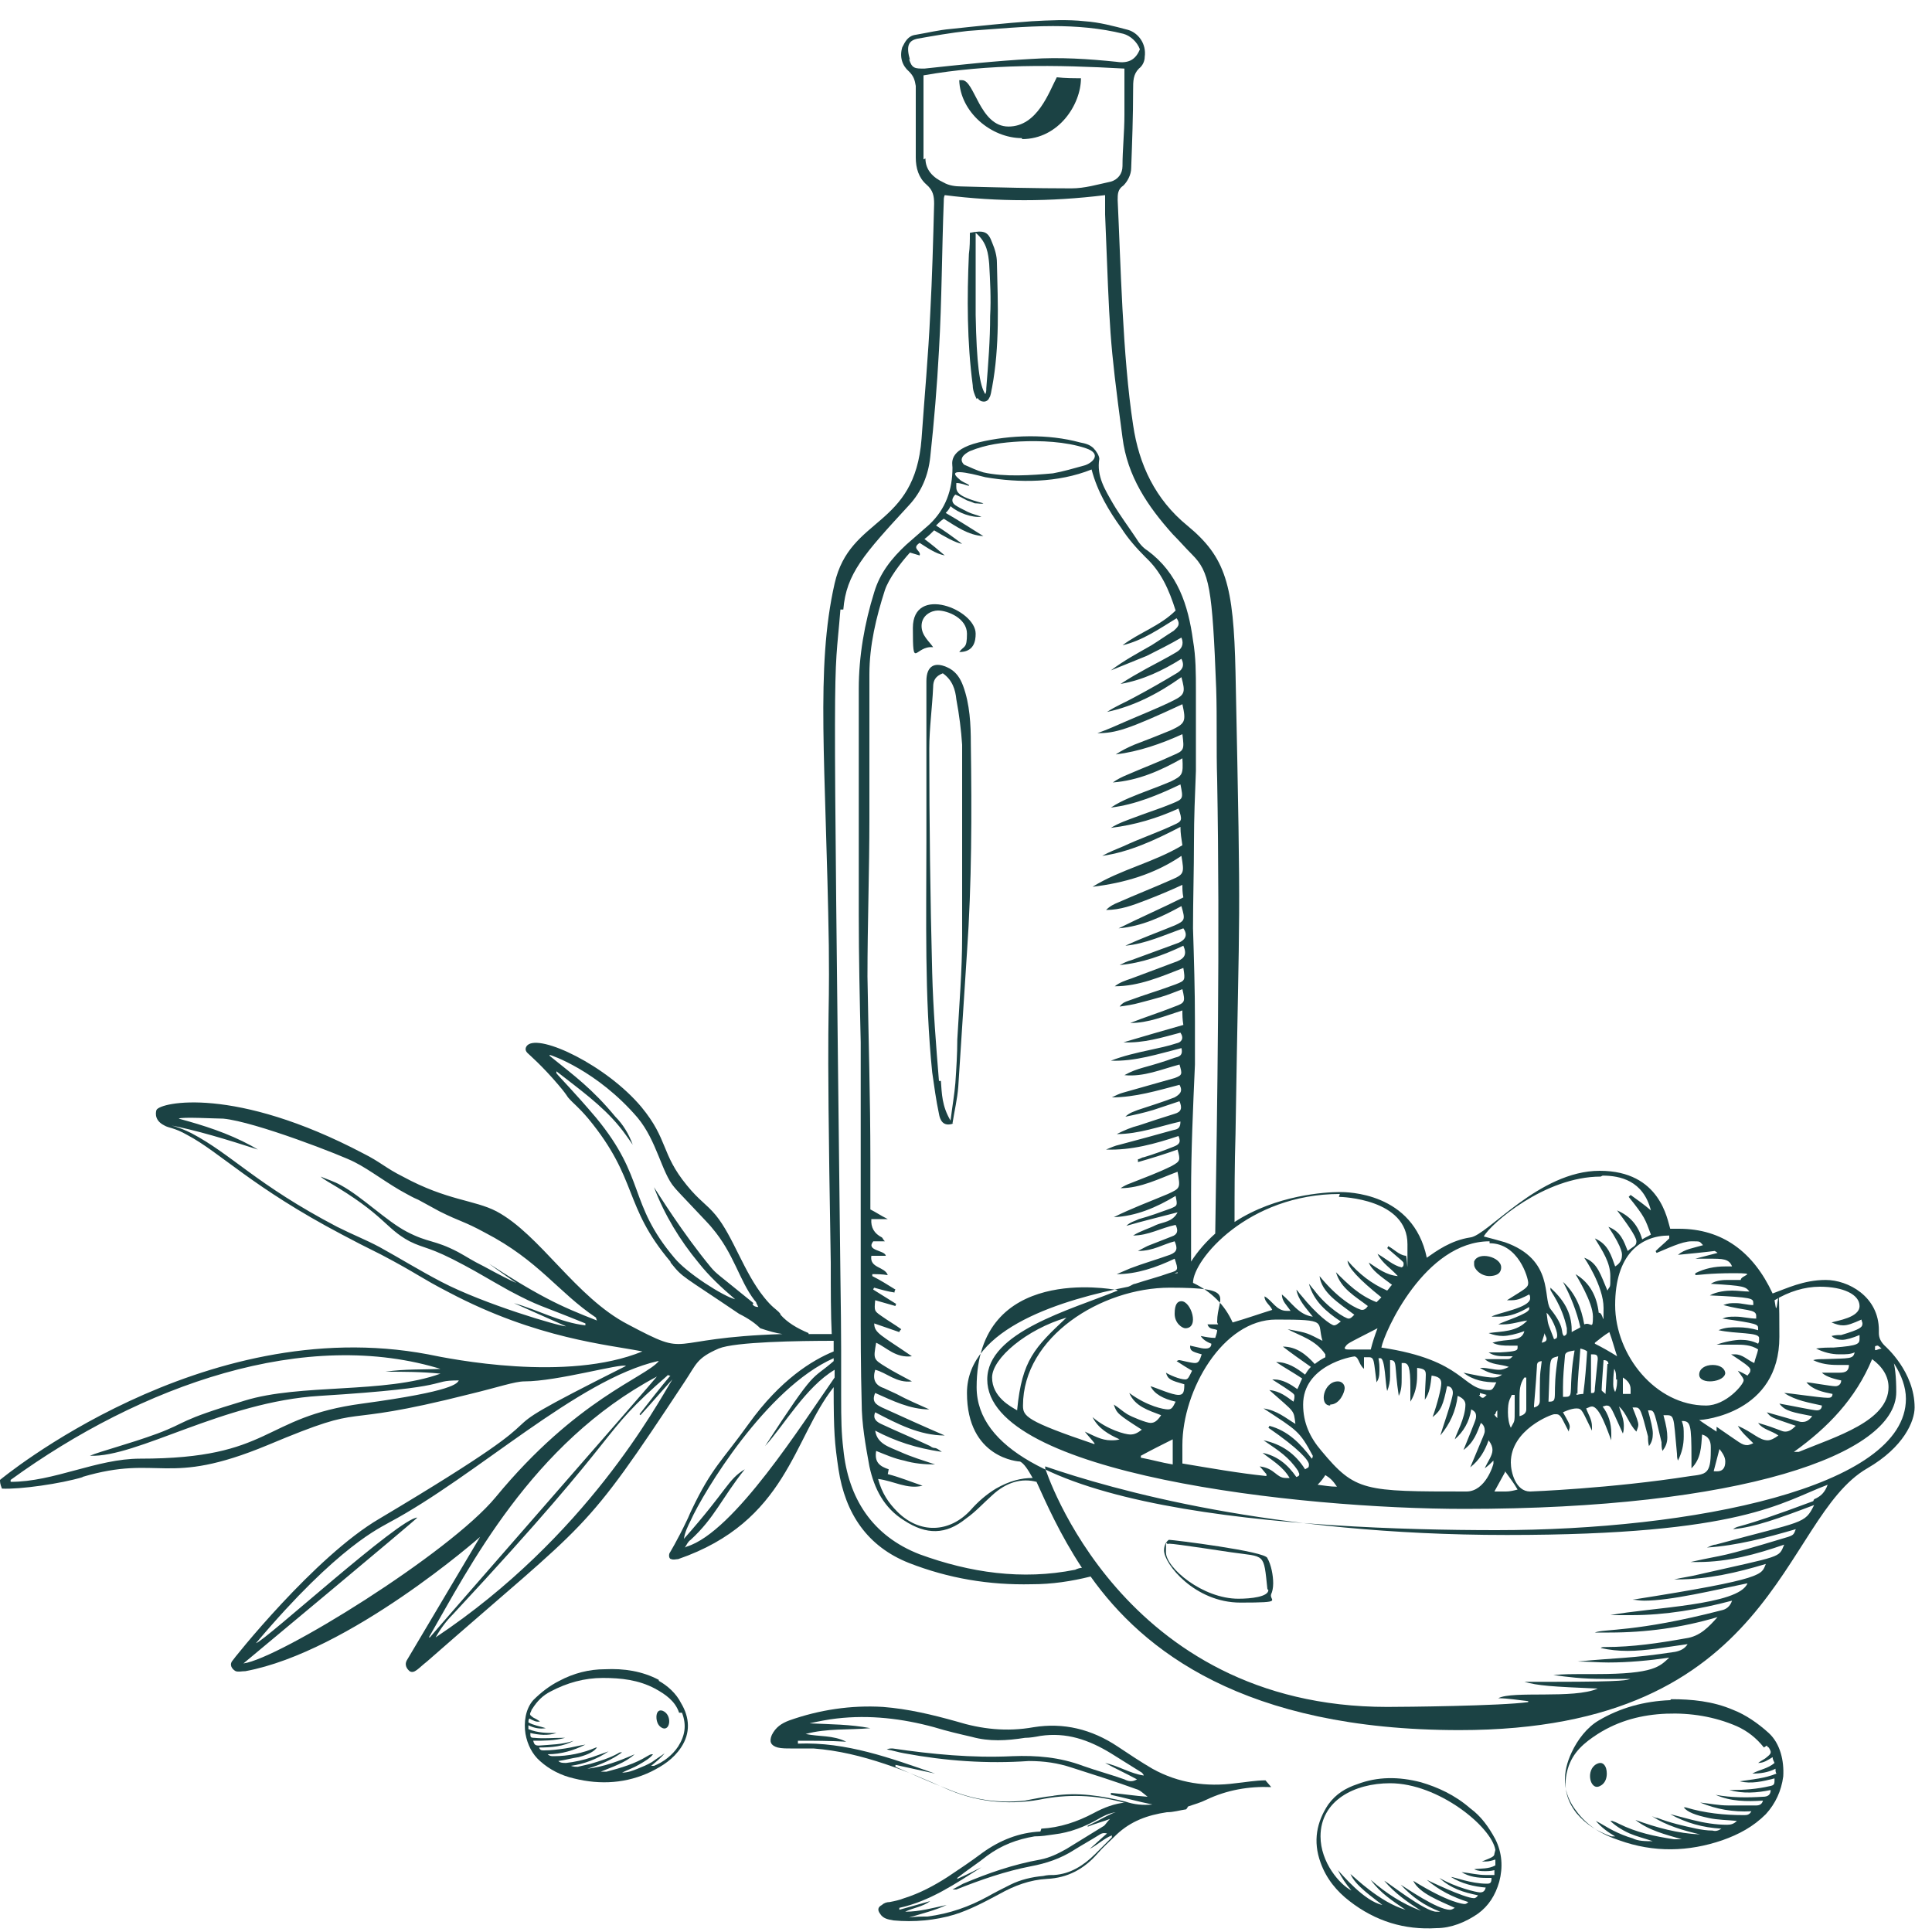 <?xml version="1.0" encoding="UTF-8"?> <svg xmlns="http://www.w3.org/2000/svg" width="100" height="100" viewBox="0 0 100 100" fill="none"><path d="M50.6 20.6C50.75 20.85 51.1 20.85 51.2 20.6C51.3 20.45 51.3 20.25 51.35 20.05C51.75 17.9 51.65 15.75 51.6 13.6C51.6 13.25 51.5 12.9 51.35 12.55C51.15 12 50.95 11.9 50.2 12.05C50.2 12.45 50.2 12.8 50.15 13.15C50.05 15.4 50.05 17.7 50.35 19.95C50.35 20.2 50.45 20.45 50.55 20.65L50.6 20.6ZM50.5 12.05C51.1 12.55 51.15 13.15 51.2 13.65C51.25 14.55 51.3 15.45 51.25 16.35C51.25 17.6 51.15 18.85 51.05 20.1C51.05 20.2 51.05 20.3 51 20.4C50.7 19.95 50.55 18.85 50.5 16.3C50.5 14.95 50.5 13.55 50.5 12.05Z" fill="#1B4244"></path><path d="M52.9 7.2C54.8 7.2 55.95 5.4 55.95 4.05C55.55 4.05 55.15 4.05 54.7 4C54.3 4.75 53.7 6.55 52.2 6.55C50.7 6.55 50.45 4.15 49.8 4.15C49.15 4.15 49.7 4.15 49.65 4.15C49.7 5.8 51.3 7.15 52.9 7.15V7.2Z" fill="#1B4244"></path><path d="M49.3 58.15C49.4 57.5 49.55 56.9 49.6 56.25C49.75 53.95 49.9 51.6 50.05 49.3C50.3 45.7 50.3 42.1 50.25 38.5C50.25 37.5 50.2 36.45 49.85 35.5C49.7 35.1 49.5 34.8 49.15 34.6C48.4 34.2 47.95 34.45 47.95 35.25C47.95 36.3 47.95 37.35 47.95 38.45C47.95 40.15 47.95 41.9 47.95 43.6C47.95 47.55 47.85 51.55 48.25 55.5C48.35 56.2 48.45 56.95 48.6 57.65C48.65 57.95 48.8 58.35 49.35 58.15H49.3ZM48.6 55.95C48.45 54.1 48.3 52.25 48.25 50.35C48.15 46.5 48.1 42.6 48.1 38.75C48.1 37.7 48.25 36.65 48.3 35.55C48.3 35.25 48.4 35 48.8 34.85C49.3 35.2 49.45 35.7 49.5 36.2C49.65 37 49.75 37.8 49.8 38.55C49.8 41.85 49.8 45.15 49.8 48.45C49.8 50.25 49.65 52 49.55 53.8C49.55 54.55 49.5 55.3 49.45 56.05C49.4 56.65 49.3 57.2 49.2 58C48.75 57.25 48.75 56.6 48.7 55.95H48.6Z" fill="#1B4244"></path><path d="M47.7 32.4C47.7 31.85 48.2 31.6 48.55 31.6C49.05 31.6 50.05 32 50.05 32.8C50.05 33.6 49.9 33.4 49.65 33.75C50.4 33.75 50.5 33.2 50.5 32.8C50.5 31.55 47.25 30.25 47.25 32.5C47.25 34.75 47.35 33.4 48.3 33.5C48.1 33.2 47.7 32.9 47.7 32.4Z" fill="#1B4244"></path><path d="M61.15 67.35C60.95 67.35 60.8 67.5 60.8 68C60.8 68.5 61.2 68.75 61.35 68.75C62.1 68.75 61.65 67.35 61.15 67.35Z" fill="#1B4244"></path><path d="M86.45 88C85.1 88.05 83.85 88.4 82.75 89.05C82.15 89.4 81.65 90.05 81.35 90.7C80.85 91.75 80.85 92.8 81.6 93.75C82.15 94.5 82.9 94.95 83.8 95.25C85.6 95.9 87.4 95.85 89.15 95.25C90 94.95 90.75 94.55 91.4 93.9C91.9 93.35 92.2 92.7 92.3 91.95C92.35 91.15 92.15 90.25 91.55 89.7C91 89.2 90.35 88.75 89.7 88.5C88.65 88.05 87.55 87.95 86.5 87.95L86.45 88ZM91.45 90.35C91.45 90.35 91.5 90.45 91.55 90.45C91.7 90.7 91.7 90.75 91.45 90.95C91.35 91.05 91.2 91.1 91 91.25C91.3 91.25 91.5 91.1 91.75 90.95C91.75 91.05 91.8 91.15 91.85 91.25C91.5 91.55 91.05 91.6 90.7 91.8C91.1 91.8 91.5 91.75 91.9 91.55C91.9 91.65 91.9 91.75 91.95 91.8C91.35 92.05 90.7 92.1 90.05 92.2C90.65 92.35 91.25 92.2 91.85 92.05C91.85 92.35 91.85 92.4 91.6 92.45C90.95 92.6 90.3 92.65 89.65 92.65C89.6 92.65 89.55 92.65 89.5 92.65C90.2 92.85 90.95 92.8 91.65 92.65C91.65 92.9 91.5 93 91.25 93C90.45 93.05 89.6 93.05 88.8 92.9C89.6 93.25 90.4 93.25 91.25 93.2C91.2 93.4 91.05 93.45 90.9 93.45C90.4 93.45 89.95 93.45 89.45 93.45C88.95 93.45 88.5 93.35 88 93.3C88.85 93.65 89.7 93.8 90.65 93.75C90.55 93.95 90.4 93.95 90.25 93.95C89.25 93.95 88.25 93.85 87.25 93.55C87.25 93.55 87.2 93.55 87.15 93.55C87.35 93.8 87.75 93.95 88.45 94.1C88.9 94.2 89.4 94.2 89.9 94.25C89.75 94.4 89.6 94.45 89.4 94.45C88.8 94.45 88.2 94.35 87.6 94.2C87.2 94.1 86.85 94 86.45 93.9C87.25 94.35 88.15 94.6 89.1 94.65C88.95 94.75 88.8 94.8 88.65 94.75C88.35 94.75 88.05 94.7 87.8 94.65C87.1 94.5 86.45 94.35 85.8 94.1C85.7 94.1 85.6 94.05 85.5 94C86.25 94.5 87.15 94.75 88 94.95C86.85 94.9 85.75 94.6 84.65 94.2C85.35 94.75 86.2 94.95 87.05 95.2C86.9 95.2 86.8 95.2 86.65 95.2C85.65 95.05 84.7 94.85 83.8 94.4C83.7 94.35 83.6 94.3 83.45 94.25C83.45 94.25 83.4 94.25 83.35 94.25C83.55 94.45 83.9 94.7 84.35 94.9C84.7 95.05 85.1 95.15 85.55 95.3C85.15 95.3 84.8 95.3 84.5 95.15C84.15 95.05 83.8 94.9 83.5 94.75C83.2 94.6 82.9 94.4 82.6 94.25C82.9 94.6 83.25 94.85 83.6 95.05C83.55 95.05 83.5 95.05 83.4 95.05C82.7 94.8 82.1 94.45 81.6 93.85C81.05 93.15 80.9 92.4 81.15 91.55C81.4 90.7 82 90.2 82.7 89.75C83.8 89.05 85 88.75 86.25 88.7C87.5 88.65 88.75 88.85 89.9 89.35C90.45 89.6 90.9 89.95 91.3 90.45L91.45 90.35Z" fill="#1B4244"></path><path d="M82.65 91.3C82.05 91.6 82.3 92.7 82.8 92.45C83.25 92.25 83.2 91.65 83.1 91.45C83 91.25 82.85 91.2 82.65 91.3Z" fill="#1B4244"></path><path d="M73.55 92.25C72.4 91.95 71.3 91.95 70.25 92.35C69.65 92.55 69.15 92.85 68.75 93.4C68.15 94.3 67.95 95.3 68.35 96.4C68.65 97.25 69.2 97.9 69.85 98.4C71.2 99.45 72.7 99.9 74.35 99.8C75.1 99.8 75.85 99.5 76.5 99.05C77.05 98.65 77.4 98.1 77.6 97.4C77.8 96.65 77.75 95.9 77.4 95.2C77.05 94.55 76.65 94 76.1 93.6C75.3 92.9 74.4 92.5 73.55 92.25ZM77.35 95.95C77.35 96.1 77.2 96.15 76.7 96.35C76.75 96.35 76.85 96.35 76.9 96.35C77.1 96.35 77.2 96.3 77.4 96.25C77.4 96.35 77.4 96.45 77.4 96.55C77.05 96.75 76.65 96.7 76.3 96.75C76.5 96.85 76.7 96.85 76.85 96.85C77 96.85 77.15 96.85 77.35 96.8C77.35 96.9 77.35 97 77.35 97.05C77.2 97.05 77.05 97.05 76.9 97.05C76.5 97.05 76.1 96.95 75.65 96.9C76.05 97.15 76.5 97.2 76.95 97.2C77.4 97.2 77.1 97.2 77.2 97.2C77.2 97.45 77.15 97.5 76.95 97.5C76.15 97.5 75.25 97.15 75.1 97.15C75.65 97.5 76.3 97.65 76.9 97.7C76.85 97.9 76.75 97.95 76.6 97.95C76.45 97.95 75.35 97.7 74.5 97.2C75.1 97.75 75.75 97.95 76.5 98.1C76.45 98.2 76.35 98.25 76.3 98.25C75.8 98.25 73.85 97.3 73.85 97.3C74.5 97.85 75.2 98.2 76 98.45C75.9 98.55 75.85 98.55 75.8 98.55C75.75 98.55 75 98.5 73.15 97.35C73.45 98 74.55 98.4 75.3 98.75C75.2 98.8 75.15 98.85 75.05 98.85C74.4 98.85 72.75 97.7 72.5 97.55C73.1 98.2 73.75 98.65 74.55 98.95C74.5 98.95 74.4 98.95 74.35 98.95C73.75 98.95 71.8 97.4 71.65 97.35C72.2 98 72.85 98.45 73.55 98.9C72.6 98.55 71.75 98 70.95 97.3C71.45 98 72.1 98.4 72.75 98.85C71.4 98.45 70.1 97.15 69.9 97C70.15 97.6 71.05 98.2 71.55 98.6C70.6 98.4 69.45 97 69.25 96.8C69.45 97.2 69.65 97.5 69.95 97.85C69.35 97.55 68.35 96.4 68.35 95.05C68.35 93.2 70.1 92.3 71.95 92.3C74.45 92.3 77.2 94.55 77.4 95.75L77.35 95.95Z" fill="#1B4244"></path><path d="M53.85 94.8C52.75 94.85 51.75 95.25 50.85 95.9C50.25 96.35 49.65 96.75 49.05 97.15C48.35 97.6 47.6 98 46.8 98.25C46.55 98.35 46.3 98.4 46.05 98.45C45.9 98.45 45.75 98.5 45.65 98.6C45.45 98.7 45.4 98.85 45.55 99.05C45.7 99.3 45.95 99.35 46.25 99.4C47.3 99.5 48.4 99.4 49.4 99.1C50.2 98.85 50.95 98.45 51.7 98.05C52.5 97.6 53.3 97.3 54.2 97.25C55.25 97.2 56.1 96.75 56.8 95.95C57.1 95.6 57.45 95.3 57.8 94.95C58.55 94.25 59.4 93.95 60.4 93.8C60.75 93.8 61.05 93.7 61.4 93.65L61.5 93.5C61.8 93.4 62.15 93.3 62.45 93.15C63.5 92.65 64.65 92.45 65.8 92.5L65.5 92.15C65 92.15 64.45 92.25 63.95 92.3C62.45 92.5 61 92.3 59.65 91.55C59.05 91.2 58.45 90.8 57.85 90.4C56.5 89.5 55.05 89.15 53.5 89.4C52.1 89.65 50.8 89.5 49.5 89.1C48.25 88.75 47 88.45 45.7 88.35C44.05 88.25 42.4 88.5 40.85 89.05C40.45 89.2 40.15 89.4 39.95 89.8C39.8 90.15 39.9 90.35 40.25 90.45C40.45 90.5 40.7 90.5 40.9 90.5C41.3 90.5 41.7 90.5 42.1 90.5C43.4 90.6 44.6 90.9 45.8 91.3C46.85 91.65 47.9 92.1 48.9 92.55C50.45 93.25 52.1 93.45 53.8 93.15C55.25 92.85 56.7 92.9 58.15 93.3C58.15 93.3 58.2 93.3 58.25 93.3C57.7 93.35 57.15 93.55 56.6 93.85C55.75 94.3 54.85 94.6 53.9 94.65L53.85 94.8ZM54.55 92.95C54.05 93 53.55 93.1 53.05 93.2C51.65 93.35 50.35 93.15 49.05 92.6C48.15 92.25 47.25 91.85 46.35 91.45C46.35 91.45 46.35 91.4 46.35 91.35C47.05 91.5 47.7 91.65 48.4 91.8C46.1 91 43.8 90.15 41.3 90.25C41.3 90.2 41.3 90.15 41.3 90.1C42.1 90.1 42.95 90.1 43.8 90.15C43.1 89.8 42.4 89.9 41.7 89.75C42.8 89.45 43.95 89.55 45.05 89.45C44 89.25 43 89.25 41.9 89.2C42.35 89.1 42.85 89 43.3 88.95C45 88.75 46.7 88.95 48.35 89.4C49 89.6 49.65 89.75 50.3 89.9C51.2 90.15 52.1 90.1 53.05 89.95C53.3 89.95 53.6 89.9 53.85 89.85C55.2 89.65 56.35 90.05 57.5 90.75C58.05 91.1 58.55 91.4 59.1 91.75C59.1 91.75 59.2 91.85 59.2 91.9C58.5 91.8 57.9 91.4 57.2 91.25C57.75 91.55 58.3 91.8 58.85 92.1C58.6 92.25 58.4 92.2 58.2 92.1C57.5 91.85 56.75 91.65 56.05 91.4C54.85 90.95 53.65 90.85 52.4 90.9C50.3 91 48.25 90.8 46.2 90.5C46.1 90.5 46 90.5 45.9 90.55C46.2 90.6 46.5 90.7 46.8 90.75C48.95 91.15 51.1 91.3 53.25 91.15C54.05 91.15 54.75 91.25 55.5 91.5C56.6 91.85 57.7 92.2 58.8 92.6C59 92.65 59.15 92.8 59.4 93C58.7 92.95 58.1 92.85 57.5 92.8V92.9C58.2 93.05 58.9 93.25 59.65 93.4C59.15 93.45 58.7 93.4 58.25 93.25C57 92.95 55.8 92.75 54.5 92.95H54.55ZM57.6 93.85C57.15 94.05 56.75 94.3 56.3 94.5C56.3 94.5 56.3 94.5 56.3 94.55C56.65 94.4 57.05 94.3 57.45 94.15C57.3 94.3 57.25 94.4 57.15 94.5C56.5 94.9 55.85 95.3 55.2 95.7C54.75 95.95 54.35 96.15 53.85 96.25C52.45 96.5 51.15 96.95 49.85 97.5C49.65 97.6 49.5 97.7 49.3 97.8C49.4 97.8 49.45 97.8 49.5 97.8C50.75 97.3 52.05 96.85 53.35 96.6C54.15 96.45 54.9 96.2 55.6 95.75C56 95.5 56.45 95.25 56.85 95C57 94.9 57.1 94.85 57.3 94.9C57 95.15 56.7 95.45 56.4 95.7C56.8 95.5 57.15 95.15 57.55 95C57.55 95.05 57.55 95.1 57.55 95.1C57.25 95.4 56.95 95.7 56.7 95.95C56.1 96.55 55.4 97 54.55 97.05C54.35 97.05 54.2 97.05 54 97.1C53.4 97.15 52.8 97.3 52.3 97.55C51.9 97.75 51.5 97.95 51.15 98.15C50.15 98.7 49.15 99.05 48 99.2C47.7 99.2 47.4 99.2 47.05 99.25C47.7 99.05 48.35 98.9 49 98.6C48.3 98.75 47.6 98.95 46.85 98.95C47.25 98.75 47.75 98.7 48.15 98.4C47.6 98.55 47.1 98.7 46.55 98.85C46.55 98.85 46.55 98.8 46.55 98.75C48.15 98.4 49.45 97.5 50.8 96.65C50.4 96.85 50 97.05 49.55 97.25C49.55 97.25 49.55 97.25 49.55 97.2C50.05 96.8 50.6 96.45 51.1 96.05C51.85 95.5 52.65 95.2 53.55 95.05C53.9 95.05 54.2 95 54.55 94.95C55.4 94.85 56.15 94.55 56.85 94.15C57.1 94 57.4 93.85 57.75 93.8L57.6 93.85Z" fill="#1B4244"></path><path d="M34.1 86.95C33.25 86.5 32.3 86.35 31.3 86.4C30.5 86.4 29.7 86.6 28.95 87C28.45 87.25 28 87.6 27.6 88C27.2 88.45 27.1 89.15 27.2 89.75C27.3 90.3 27.55 90.8 27.95 91.15C28.45 91.6 29.05 91.9 29.7 92.05C31.1 92.4 32.45 92.3 33.7 91.7C34.3 91.4 34.85 91.05 35.25 90.45C35.75 89.7 35.7 88.9 35.25 88.15C35 87.65 34.55 87.25 34.1 87V86.95ZM35.3 88.65C35.55 89.3 35.45 89.85 35.1 90.4C34.8 90.85 34.35 91.2 33.85 91.4C33.85 91.4 33.75 91.4 33.7 91.4C33.95 91.2 34.2 91 34.4 90.75C34.2 90.9 33.95 91.05 33.75 91.2C33.5 91.35 33.25 91.45 33 91.55C32.75 91.65 32.5 91.75 32.2 91.75C32.5 91.6 32.8 91.5 33.05 91.35C33.4 91.15 33.65 91 33.8 90.8C33.8 90.8 33.8 90.8 33.75 90.8C33.65 90.8 33.6 90.85 33.5 90.9C32.85 91.3 32.15 91.5 31.4 91.7C31.3 91.7 31.2 91.7 31.1 91.7C31.7 91.45 32.35 91.25 32.85 90.8C32.05 91.15 31.25 91.45 30.4 91.55C31.05 91.35 31.65 91.1 32.2 90.7C32.1 90.7 32.05 90.7 32 90.75C31.55 91 31.05 91.15 30.55 91.3C30.35 91.35 30.1 91.4 29.9 91.45C29.8 91.45 29.7 91.45 29.55 91.4C30.25 91.3 30.9 91.05 31.5 90.65C31.2 90.75 30.95 90.85 30.65 90.95C30.2 91.1 29.75 91.2 29.3 91.25C29.15 91.25 29 91.25 28.9 91.15C29.25 91.1 29.6 91 29.95 90.95C30.5 90.8 30.75 90.65 30.9 90.45C30.9 90.45 30.9 90.45 30.85 90.45C30.15 90.75 29.4 90.9 28.65 90.9C28.55 90.9 28.45 90.9 28.35 90.8C29.05 90.8 29.7 90.6 30.3 90.3C29.95 90.35 29.6 90.45 29.25 90.5C28.9 90.55 28.55 90.6 28.15 90.6C28.05 90.6 27.95 90.6 27.9 90.45C28.55 90.45 29.15 90.4 29.7 90.1C29.1 90.3 28.5 90.3 27.9 90.35C27.7 90.35 27.65 90.3 27.6 90.1C28.15 90.1 28.7 90.1 29.25 89.95C29.25 89.95 29.15 89.95 29.1 89.95C28.6 89.95 28.15 90 27.65 89.95C27.45 89.95 27.45 89.9 27.45 89.7C27.9 89.8 28.35 89.85 28.8 89.7C28.3 89.7 27.85 89.7 27.35 89.5C27.35 89.45 27.35 89.35 27.35 89.3C27.65 89.45 27.95 89.5 28.25 89.45C27.95 89.35 27.6 89.3 27.35 89.15C27.35 89.1 27.35 89 27.4 88.95C27.6 89.05 27.75 89.15 27.95 89.1C27.8 89 27.7 88.95 27.6 88.9C27.4 88.75 27.4 88.75 27.5 88.55C27.5 88.55 27.5 88.5 27.55 88.45C27.8 88.05 28.1 87.75 28.5 87.55C29.35 87.1 30.25 86.85 31.2 86.85C32.15 86.85 33.05 86.95 33.9 87.4C34.45 87.7 34.95 88.05 35.15 88.65H35.3Z" fill="#1B4244"></path><path d="M34.3 89.45C34.7 89.6 34.8 88.75 34.3 88.55C34.15 88.5 34.05 88.55 34 88.7C33.95 88.85 33.95 89.3 34.3 89.45Z" fill="#1B4244"></path><path d="M68.85 72.7C69.35 72.7 69.6 72.05 69.6 71.85C69.6 71.65 69.45 71.5 69.25 71.5C68.5 71.5 68.25 72.75 68.85 72.75V72.7Z" fill="#1B4244"></path><path d="M89.3 71.1C89.3 70.85 89.05 70.65 88.65 70.65C88.25 70.65 87.95 70.85 87.95 71.15C87.95 71.7 89.3 71.55 89.3 71.05V71.1Z" fill="#1B4244"></path><path d="M77.05 66.05C77.6 66.05 77.7 65.8 77.7 65.6C77.7 65.05 76.5 64.75 76.3 65.3C76.3 65.35 76.3 65.4 76.3 65.45C76.3 65.7 76.65 66.05 77.1 66.05H77.05Z" fill="#1B4244"></path><path d="M60.5 79.7C60.35 79.8 60.25 80 60.25 80.25C60.25 80.95 61.85 82.95 64.2 82.95C66.55 82.95 65.65 82.85 65.8 82.5C65.85 82.4 65.9 82.2 65.9 81.95C65.9 81.55 65.8 81 65.6 80.65C65.55 80.3 60.7 79.7 60.5 79.7ZM65.65 82.3C65.65 82.65 64.75 82.75 64.1 82.75C62.25 82.75 60.35 81.15 60.35 80.35C60.35 79.55 60.35 80 60.5 79.9C60.85 79.9 63.7 80.35 63.75 80.35C65.5 80.6 65.4 80.35 65.6 82.25L65.65 82.3Z" fill="#1B4244"></path><path d="M4.25 76.45C8.3 75.25 8.55 77 13.85 74.8C19.45 72.45 16.85 74.05 24.35 72.15C25.8 71.8 26.65 71.5 27.15 71.5C28.85 71.5 32.15 70.55 32.4 70.7C23.05 75.4 31.4 71.6 19.65 78.6C16.3 80.55 12.05 85.9 12 86C11.85 86.25 12.1 86.45 12.2 86.5C12.35 86.55 12.5 86.5 12.7 86.5C18.1 85.5 24.85 79.55 24.85 79.55L21.05 85.95C20.9 86.25 21.15 86.45 21.2 86.5C21.45 86.65 21.65 86.35 22.1 86C30.65 78.5 30.1 79.6 35.45 71.5C36.05 70.6 36.05 70.3 37.2 69.8C38.05 69.45 41.35 69.4 43.15 69.4C43.15 69.6 43.15 69.75 43.15 69.95C42.05 70.4 40.4 71.4 38.75 73.7C37.35 75.65 36.85 75.95 35.8 78.15C35.7 78.35 35.65 78.5 35.55 78.7C35.05 79.75 34.65 80.4 34.65 80.4C34.6 80.55 34.65 80.7 34.75 80.7C34.85 80.75 35 80.7 35.1 80.7C40.75 78.75 41.05 74.45 43.15 71.8C43.15 74.15 43.2 74.7 43.4 76.05C43.75 78.35 44.9 80.05 47.05 80.9C49.1 81.7 51.2 82.05 53.4 82C54.45 82 55.45 81.85 56.45 81.6C59.15 85.4 64.35 89.55 75.55 89.55C92 89.55 92.15 78.6 96.65 76C98.55 74.9 99.1 73.55 99.1 72.85C99.1 71 97.6 69.7 97.55 69.65C97.35 69.45 97.25 69.25 97.25 69C97.25 68.75 97.25 68.9 97.25 68.85C97.25 67.1 95.65 66.25 94.5 66.25C93.35 66.25 92.45 66.7 91.75 66.95C90.75 64.8 89.15 63.6 86.9 63.6C84.65 63.6 86.6 63.6 86.45 63.6C86.3 63.15 85.95 60.6 82.8 60.6C79.65 60.6 77 63.95 76.1 64.05C75.1 64.2 74.35 64.75 73.85 65.1C73.15 61.7 69.7 61.7 69.35 61.7C68.6 61.7 66.05 61.85 63.9 63.25C63.9 61.75 63.9 60.3 63.95 58.7C64.15 45.7 64.25 49.25 63.95 34.8C63.85 30.25 63.45 28.85 61.45 27.2C59.8 25.85 58.95 24.05 58.65 22C58.1 18.45 58 13.45 57.85 10.35C57.85 10.05 57.85 9.8 58.15 9.6C58.35 9.4 58.55 9.05 58.55 8.7C58.6 7.35 58.65 6 58.65 4.65C58.65 4.2 58.65 3.85 58.95 3.55C59.15 3.4 59.25 3.15 59.25 2.95C59.35 2.25 58.9 1.7 58.4 1.55C57.65 1.35 56.9 1.15 56.15 1.1C55.25 1 54.3 1.05 53.4 1.1C52 1.2 50.6 1.35 49.2 1.5C48.6 1.55 48 1.7 47.4 1.8C47 1.85 46.85 2.15 46.7 2.45C46.55 2.95 46.7 3.4 47.05 3.7C47.3 3.95 47.35 4.15 47.4 4.45C47.4 4.8 47.4 5.15 47.4 5.45C47.4 6.35 47.4 7.25 47.4 8.15C47.4 8.7 47.55 9.2 47.95 9.55C48.3 9.85 48.35 10.15 48.35 10.55C48.3 12.45 48.25 14.35 48.15 16.2C48.05 18.4 47.85 20.55 47.7 22.7C47.35 27.35 44 26.7 43.2 30.2C42.2 34.6 42.75 39.5 42.9 48.95C42.95 53.75 42.75 50.9 43 65.35C43 66.8 43 68.05 43.05 69.05C42.6 69.05 42.2 69.05 41.85 69.05C41.85 69.05 41.85 69.05 41.85 69C41.25 68.75 40.75 68.45 40.4 68.05C40.4 68 40.35 67.95 40.3 67.9C40.15 67.75 39.95 67.65 39.55 67.15C38.5 65.85 37.95 64 37.05 62.9C36.55 62.3 36.2 62.15 35.55 61.35C34.2 59.7 34.6 59 33.2 57.3C31.4 55.15 27.95 53.5 27.3 54.1C27.2 54.2 27.15 54.35 27.3 54.5C27.4 54.6 28.05 55.15 28.9 56.15C29.2 56.5 29.3 56.65 29.4 56.8C29.7 57.15 29.9 57.25 30.45 57.9C33.05 61.05 32.25 62.4 34.7 65.3C34.7 65.3 34.7 65.35 34.75 65.4C35.35 66.15 35.3 66 38.25 68C38.75 68.25 39.1 68.5 39.35 68.75C39.8 68.9 40.15 69 40.5 69.05C34.2 69.25 35.9 70.35 32.5 68.55C29.8 67.15 27.95 63.9 25.7 62.7C24.55 62.1 23.15 62.15 20.85 60.9C19.95 60.45 19.7 60.15 18.8 59.7C12.15 56.2 8.3 57.05 8.1 57.45C8.1 57.45 7.9 57.95 8.5 58.25C8.75 58.4 9 58.35 9.7 58.75C11.4 59.65 13.05 61.45 17.7 63.9C18.45 64.3 18.75 64.45 19.75 64.95C21.65 65.95 21.7 66.1 23.25 66.9C27.8 69.3 31.5 69.6 33.25 69.95C29.35 71.55 23.35 70.35 22.15 70.1C10.45 67.9 0 76.6 0 76.6C0 76.7 0 76.8 0.1 77.05C1 77.1 3.15 76.8 4.3 76.45H4.25ZM35.45 80.1C35.55 79.95 35.6 79.8 35.75 79.7C37 78.55 37.35 77.55 38.55 76.05C37.65 76.6 37.7 77.05 35.4 79.65C35.45 79.3 35.6 79 35.75 78.7C36.4 77.25 39.65 71.85 43.15 70.3C43.15 70.3 43.15 70.4 43.15 70.45C41.95 71.5 42.3 70.7 39.6 74.85C40.6 73.75 41.7 71.8 43.2 70.9C43.2 71.05 43.2 71.2 43.2 71.3C41.55 73.65 38 79.3 35.55 80.05L35.45 80.1ZM93.85 77.7C89.7 79.25 90.05 78.9 89.7 79.15C90.8 79.05 92.05 78.6 93.9 77.9C93.4 78.9 93.4 78.7 88.8 79.95C88.65 79.95 88.5 80.05 88.35 80.1C89.9 80 91.4 79.6 92.95 79.15C92.85 79.4 92.85 79.45 92.55 79.55C88.75 80.7 89.5 80.4 87.5 80.85C87.65 80.85 87.75 80.85 87.9 80.85C89.45 80.85 90.9 80.45 92.35 79.95C92.05 80.65 92.3 80.5 87.9 81.5C87.5 81.6 87.1 81.65 86.65 81.75C86.65 81.75 86.75 81.75 86.8 81.75C88.4 81.75 89.9 81.4 91.4 80.95C91.15 81.5 91.5 81.7 84.5 82.8C84.65 82.8 84.85 82.85 85.1 82.85C86.5 82.85 88.75 82.3 90.45 81.95C90 83.1 85.4 83.2 83.35 83.6C83.7 83.6 84.05 83.6 84.45 83.6C86.2 83.6 87.95 83.3 89.65 82.85C89.55 83.15 89.35 83.3 89.1 83.35C84.65 84.5 83 84.3 82.55 84.5C82.8 84.5 83.05 84.5 83.3 84.5C85.2 84.5 87.05 84.25 88.9 83.7C88.45 84.2 88 84.7 87.25 84.8C85.85 85.05 84.5 85.25 83.1 85.25C83 85.25 82.9 85.25 82.85 85.3C83.3 85.4 83.75 85.45 84.25 85.45C85.2 85.45 86.25 85.25 87.35 85.1C87.2 85.35 86.95 85.45 86.7 85.5C84.4 85.85 83.7 85.8 81.65 86C82.2 86 82.7 86.05 83.25 86.05C84.3 86.05 85.35 85.95 86.4 85.8C85.9 86.25 85.65 86.65 82.6 86.65C79.55 86.65 82.1 86.65 81.8 86.65C81.5 86.65 80.9 86.65 80.4 86.7C81.15 86.8 81.85 86.9 83.05 86.9H83.2C83.7 86.9 84.05 86.9 84.4 86.9C84.15 86.95 84.35 87.05 80.4 87.05C76.45 87.05 79.45 87.05 78.9 87.05C79.6 87.25 80.3 87.3 82.7 87.4C81.45 87.95 78.3 87.5 77.55 87.9C78.05 87.9 78.6 88 79.1 88.05C79.1 88.05 79.1 88.05 79.1 88.1C77.7 88.3 72.65 88.35 71.8 88.35C58 88.35 54.1 76 54.1 76C54.1 76 54.1 76 54.1 75.9C57.6 77.1 65.8 79.45 78 79.45C90.2 79.45 92.2 77.75 94.6 76.85C94.45 77.25 94.25 77.45 93.9 77.6L93.85 77.7ZM46 76.05C45.55 75.9 45.25 75.7 45.35 75.1C45.85 75.3 46.3 75.5 46.8 75.6C47.3 75.75 47.85 75.8 48.4 75.8C47.8 75.6 47.15 75.4 46.6 75.15C46.05 74.9 45.4 74.75 45.3 74.05C46.35 74.6 47.4 74.95 48.75 75.15C48.55 75 48.45 74.95 48.4 74.95C48.3 74.95 48.2 74.9 48.15 74.85C47.3 74.45 46.45 74.1 45.6 73.7C45.4 73.6 45.15 73.45 45.3 73.1C46.45 73.7 47.6 74.3 48.9 74.3C47.85 73.85 46.75 73.35 45.65 72.85C45.35 72.7 45.1 72.55 45.3 72.1C46.2 72.5 47.1 72.95 48.1 72.95C47.55 72.7 46.95 72.45 46.4 72.15C46.2 72.05 45.95 71.95 45.75 71.85C45.3 71.7 45.15 71.4 45.3 70.9C45.9 71.05 46.4 71.6 47.2 71.5C46.65 71.2 46.25 71 45.85 70.75C45.2 70.35 45.2 70.35 45.35 69.5C45.9 69.75 46.35 70.3 47.2 70.2C45.6 69.1 45.25 69 45.25 68.5C45.7 68.65 46.1 68.8 46.55 68.95C46.55 68.9 46.6 68.85 46.65 68.8C46.3 68.55 45.95 68.35 45.6 68.1C45.25 67.85 45.25 67.85 45.3 67.3C45.65 67.4 46 67.5 46.35 67.6C46.35 67.6 46.35 67.5 46.4 67.5C46 67.25 45.6 67 45.2 66.75C45.2 66.75 45.2 66.7 45.25 66.65C45.6 66.75 45.95 66.85 46.3 66.9C46.3 66.85 46.3 66.8 46.35 66.75C45.95 66.5 45.55 66.25 45.15 66.05C45.15 66.05 45.15 66 45.15 65.95C45.4 65.95 45.65 65.95 45.95 66C45.8 65.55 45 65.65 45.1 65C45.25 65 45.7 65 45.85 65C45.8 64.7 44.8 64.75 45.2 64.25H45.8C45.7 64.15 45.7 64.1 45.65 64.05C45.25 63.85 45.067 63.533 45.1 63.1H45.95C45.55 62.9 45.35 62.75 45.05 62.6C45.05 61.75 45.05 60.9 45.05 60C45.05 56.85 44.95 53.7 44.9 50.55C44.9 47.8 45 45.1 45 42.35C45 39.85 45 37.35 45 34.9C45 33.4 45.35 31.95 45.8 30.55C46 29.95 46.6 29.15 47.1 28.6C47.25 28.65 47.45 28.7 47.6 28.75C47.7 28.5 47.15 28.4 47.6 28.1C48 28.35 48.4 28.65 48.9 28.75C48.55 28.45 48.25 28.2 47.85 27.9C48.05 27.75 48.2 27.6 48.35 27.45C48.85 27.75 49.45 28.1 49.8 28.15C49.4 27.85 49 27.55 48.45 27.2C48.6 27.05 48.7 26.95 48.85 26.85C49.5 27.25 50.1 27.7 50.9 27.75C50.25 27.35 49.65 26.95 48.95 26.55C49.1 26.4 49.15 26.3 49.2 26.2C49.6 26.55 50.3 26.8 50.8 26.75C50.55 26.65 50.3 26.6 50.1 26.5C49.8 26.35 49.6 26.25 49.45 26.15C49.1 25.9 49.45 25.6 49.45 25.6C49.6 25.65 49.95 25.85 50.05 25.9C50.2 25.95 50.35 26 50.45 26.05C50.65 26.05 50.8 26.1 50.9 26.05C49.35 25.65 49.5 25.4 49.5 25C49.75 25 49.95 25.1 50.15 25.15C50.15 25.15 50.15 25.15 50.15 25.1C50 25 49.8 24.95 49.65 24.8C48.75 24.05 50.95 24.7 51 24.7C52.75 25 54.75 25 56.5 24.3C56.8 25.45 57.4 26.45 58.05 27.35C58.4 27.9 58.85 28.4 59.3 28.85C60.1 29.6 60.5 30.5 60.85 31.6C60.05 32.4 58.95 32.75 58.1 33.4C59.15 33.15 60 32.55 60.9 32C61.15 32.35 60.9 32.5 60.75 32.65C60.35 32.9 60 33.15 59.6 33.4C58.9 33.8 58.15 34.2 57.5 34.7C58.1 34.45 58.75 34.2 59.35 33.95C59.95 33.65 60.55 33.35 61.15 33C61.3 33.35 61.15 33.6 60.9 33.75C60.4 34.05 59.9 34.3 59.35 34.6C58.9 34.85 58.45 35.1 58 35.4C59.15 35.2 60.2 34.7 61.15 34.1C61.35 34.5 61.15 34.7 60.9 34.85C60.15 35.3 59.45 35.7 58.7 36.1C58.25 36.35 57.75 36.55 57.3 36.85C58.7 36.55 59.95 35.9 61.15 35.05C61.35 35.8 61.35 35.95 60.75 36.25C59.95 36.65 59.05 37 58.25 37.35C57.8 37.55 57.35 37.75 56.8 37.95C57.75 37.95 58.4 37.75 61.2 36.45C61.4 37.35 61.35 37.45 60.6 37.8C60 38.05 59.35 38.3 58.7 38.55C58.35 38.7 58.05 38.85 57.75 39.05C58.95 38.9 60.1 38.5 61.2 38C61.3 38.8 61.3 38.85 60.7 39.1C59.95 39.45 59.15 39.75 58.35 40.1C58.1 40.2 57.8 40.35 57.6 40.5C58.9 40.4 60.05 39.9 61.2 39.25C61.25 40.1 61.2 40.15 60.6 40.45C59.9 40.75 59.15 41 58.45 41.3C58.1 41.45 57.8 41.6 57.5 41.8C58.75 41.65 59.95 41.15 61.1 40.6C61.25 41.35 61.25 41.35 60.65 41.6C60.05 41.85 59.4 42.05 58.75 42.3C58.35 42.45 57.9 42.6 57.5 42.85C58.75 42.7 59.9 42.35 61 41.85C61.2 42.45 61.2 42.5 60.75 42.7C59.9 43.1 59 43.4 58.15 43.8C57.8 43.95 57.4 44.1 57.05 44.3C58.45 44.1 59.75 43.5 61.1 42.8C61.1 43.15 61.15 43.4 61.2 43.75C59.7 44.65 58 45 56.55 45.9C58.2 45.7 59.75 45.25 61.15 44.3C61.3 45.2 61.3 45.25 60.6 45.55C59.7 45.95 58.8 46.3 57.9 46.7C57.65 46.8 57.45 46.9 57.25 47.1C58 47.1 58.65 46.85 59.3 46.6C59.95 46.35 60.55 46.1 61.2 45.8C61.2 46 61.2 46.2 61.25 46.45C60.15 47 59 47.5 57.9 48.05C59.1 47.95 60.15 47.45 61.15 46.9C61.35 47.6 61.35 47.65 60.8 47.9C59.95 48.25 59.1 48.55 58.25 48.95C59.3 48.85 60.25 48.4 61.25 48.05C61.5 48.4 61.35 48.65 61 48.8C60.2 49.1 59.35 49.4 58.55 49.7C58.35 49.75 58.15 49.85 57.95 49.95C59.1 49.85 60.2 49.45 61.25 48.95C61.45 49.4 61.3 49.6 60.95 49.75C60.15 50.05 59.35 50.35 58.55 50.65C58.25 50.75 57.95 50.85 57.7 51.05C58.95 51.05 60.1 50.55 61.25 50.1C61.35 50.75 61.35 50.75 60.85 50.95C60.05 51.25 59.2 51.5 58.4 51.8C58.25 51.85 58.1 51.9 57.95 52.1C58.3 52.05 58.65 52 59 51.9C59.4 51.8 59.75 51.7 60.1 51.6C60.45 51.5 60.8 51.35 61.2 51.2C61.35 51.85 61.35 51.9 60.8 52.1C60.05 52.4 59.25 52.65 58.5 52.95C59.45 52.95 60.25 52.6 61.2 52.3C61.2 52.55 61.2 52.75 61.25 53.05C60.2 53.35 59.15 53.65 58.15 53.95C59.2 54 60.15 53.7 61.1 53.45C61.3 53.75 61.15 53.95 60.9 54C60.45 54.15 59.95 54.25 59.5 54.35C58.8 54.5 58.15 54.65 57.5 54.9C58.75 54.95 59.95 54.55 61.15 54.25C61.25 54.65 61 54.7 60.8 54.75C60.25 54.95 59.75 55.1 59.2 55.25C58.85 55.35 58.55 55.45 58.2 55.65C59.2 55.75 60.1 55.35 61.05 55.1C61.2 55.6 61.2 55.65 60.8 55.8C59.9 56.05 59.05 56.3 58.15 56.55C57.95 56.6 57.75 56.7 57.55 56.8C58.75 56.8 59.9 56.45 61.05 56.15C61.25 56.5 61.05 56.65 60.8 56.8C60.15 57.05 59.5 57.25 58.9 57.45C58.65 57.55 58.45 57.6 58.25 57.8C58.75 57.7 59.2 57.6 59.7 57.45C60.15 57.3 60.6 57.15 61.05 57C61.2 57.35 61.15 57.55 60.8 57.65C60.15 57.85 59.55 58.05 58.95 58.25C58.55 58.35 58.2 58.5 57.8 58.7C58.95 58.7 60 58.3 61.1 58.05C61.1 58.45 60.9 58.45 60.7 58.5C59.8 58.75 58.9 59 57.95 59.25C57.7 59.3 57.5 59.4 57.25 59.5C58.55 59.55 59.8 59.2 61 58.8C61.15 59.15 61 59.25 60.75 59.35C60.25 59.55 59.7 59.75 59.2 59.9C59.1 59.9 59 60 58.9 60C58.9 60 58.9 60.1 58.9 60.15C59.6 59.95 60.25 59.75 60.95 59.5C61.1 60.05 61.1 60.1 60.65 60.35C59.95 60.7 59.25 60.95 58.5 61.25C58.35 61.3 58.15 61.4 58 61.5C59.05 61.5 60 61 60.95 60.65C61.1 61.5 61.1 61.5 60.45 61.8C59.5 62.2 58.55 62.55 57.65 63C58.8 62.95 59.85 62.5 60.85 61.9C60.95 62.4 60.95 62.4 60.6 62.55C60.05 62.75 59.5 62.95 58.95 63.1C58.75 63.2 58.5 63.25 58.3 63.45C59.15 63.2 60 63 60.95 62.75C60.7 63.25 60.2 63.25 59.85 63.4C59.45 63.6 59.05 63.7 58.65 63.95C59.45 63.95 60.1 63.55 60.85 63.4C61 63.7 60.95 63.9 60.65 64C60.25 64.15 59.9 64.3 59.5 64.45C59.35 64.5 59.2 64.6 58.9 64.75C59.7 64.75 60.2 64.4 60.8 64.25C60.95 64.6 60.95 64.8 60.55 64.95C59.85 65.2 59.15 65.4 58.5 65.65C58.25 65.75 58.05 65.85 57.8 65.95C58.85 65.95 59.85 65.6 60.8 65.15C61 65.75 61 65.75 60.5 65.9C59.95 66.1 59.35 66.25 58.75 66.45C58.65 66.45 58.55 66.55 58.4 66.6C55.1 67.25 50.05 68.7 50.05 72.1C50.05 75.5 52.75 75.65 52.8 75.65C53 75.75 53.2 76.05 53.45 76.5C52.85 76.5 52.25 76.65 51.55 77.05C51.05 77.35 50.6 77.75 50.25 78.15C49.15 79.35 47.6 79.4 46.45 78.25C46 77.8 45.65 77.3 45.45 76.55C46.25 76.65 46.95 77.1 47.75 76.9C47.15 76.7 46.55 76.45 45.95 76.3L46 76.05ZM50.2 23.35C51.05 23 51.9 22.9 52.8 22.85C53.85 22.8 55.15 22.85 56.2 23.2C57.1 23.5 56.5 24 56.1 24.1C55.55 24.25 55.05 24.4 54.5 24.5C53.4 24.6 52 24.7 50.9 24.45C50.55 24.35 50.25 24.2 49.9 24.05C49.6 23.75 49.9 23.5 50.2 23.35ZM68.6 70.25C68.4 70.35 68.25 70.45 68.05 70.6C67.6 70.1 67.1 69.7 66.4 69.7C66.85 70.05 67.35 70.4 67.85 70.75C67.7 70.9 67.65 71 67.55 71.15C67.1 70.8 66.65 70.5 66.05 70.5C66.5 70.8 66.95 71.05 67.4 71.35C67.3 71.55 67.25 71.7 67.15 71.9C66.8 71.65 66.4 71.4 65.95 71.4C65.5 71.4 65.9 71.4 65.85 71.4C66.95 72.1 67 72.15 67 72.25C67 72.35 67 72.4 66.95 72.55C66.6 72.3 66.25 72 65.7 71.95C67.05 73.15 66.95 72.95 67.05 73.7C66.55 73.4 66.1 73 65.4 72.9C67.15 74.05 67.25 74.05 67.95 75.35C67.95 75.35 67.95 75.45 67.9 75.5C67.3 74.7 66.65 74.05 65.7 73.8C65.7 73.8 65.7 73.85 65.65 73.9C67.25 75 67.75 75.6 67.75 75.8C67.75 76 67.7 75.95 67.55 76.05C67.05 75.25 66.35 74.75 65.4 74.55C66.2 75.1 66.7 75.4 67.2 76.15C67.2 76.2 67.25 76.25 67.25 76.3C67.25 76.35 67.25 76.4 67.1 76.45C66.65 75.8 66.1 75.35 65.35 75.2C65.85 75.6 66.4 75.9 66.75 76.5C66.65 76.5 66.6 76.5 66.55 76.5C66.05 76.5 66 76 65.2 75.9C65.35 76.05 65.45 76.2 65.55 76.3C65.55 76.3 65.55 76.35 65.55 76.4C64.1 76.25 62.7 76 61.2 75.75C61.2 75.45 61.2 75.1 61.2 74.8C61.2 71.95 63.3 68.3 66.05 68.3C68.8 68.3 68.15 68.4 68.45 69.4C67.65 69 67.75 69 66.65 68.8C67.3 69.15 68.1 69.35 68.6 70.1V70.25ZM70.05 70.2C70.35 70.2 70.3 70.6 70.6 70.85V70.25C70.7 70.25 70.75 70.25 70.85 70.25C71.15 70.25 71.1 70.45 71.25 71.55C71.35 71.4 71.4 71.25 71.4 70.95C71.4 70.65 71.4 70.6 71.35 70.3C71.35 70.3 71.4 70.3 71.45 70.3C71.7 70.3 71.7 71.65 71.8 72C71.9 71.75 71.95 71.5 71.95 71.25C71.95 71 71.95 70.75 71.95 70.5C71.95 70.25 71.95 70.45 71.95 70.4C72.35 70.4 72.15 70.65 72.4 72.25C72.55 71.95 72.55 71.65 72.55 71.3C72.55 70.95 72.55 70.8 72.55 70.55C72.55 70.55 72.6 70.55 72.65 70.55C72.9 70.55 73 70.75 73 71.8C73 72.85 73 72.3 73 72.55C73.25 72.15 73.35 71.7 73.35 71.2C73.35 70.7 73.35 70.95 73.35 70.8C73.7 70.85 73.8 70.9 73.8 71.15C73.8 71.4 73.75 72 73.75 72.45C74 72.1 74.05 71.65 74.1 71.2C74.45 71.25 74.6 71.35 74.6 71.6C74.6 71.85 74.4 72.65 74.15 73.35C74.6 73 74.7 72.7 74.9 71.75C75.1 71.75 75.2 71.9 75.2 72.1C75.2 72.4 74.6 74.1 74.55 74.3C75.05 73.7 75.35 73.05 75.45 72.25C75.7 72.35 75.85 72.5 75.85 72.7C75.85 73.4 75.35 74.25 75.3 74.5C75.75 74.1 76.05 73.6 76.15 72.95C76.35 73.05 76.4 73.15 76.4 73.3C76.4 73.45 76.4 73.45 75.75 75.05C76.3 74.65 76.45 74.15 76.65 73.65C76.8 73.75 76.85 73.9 76.85 74.05C76.85 74.2 76.85 74.15 76.1 75.95C76.6 75.55 76.85 75.1 77.05 74.55C77.2 74.75 77.25 74.9 77.25 75.05C77.25 75.35 77 75.65 76.85 76C77.05 75.85 77.15 75.75 77.3 75.6C77.3 75.65 77.3 75.7 77.3 75.75C77.3 75.8 76.9 77.2 75.9 77.2C70.6 77.2 70.15 77.2 68.4 75.1C67.8 74.4 67.45 73.65 67.45 72.7C67.45 70.7 69.9 70.2 70.2 70.2H70.05ZM69.6 69.75C69.8 69.5 69.55 69.65 71.3 68.75C71.15 69.15 71.05 69.45 70.95 69.85C70.7 69.85 70.1 69.85 69.8 69.85C69.5 69.85 69.65 69.75 69.6 69.7V69.75ZM76.6 72.2V72.1C76.6 72.1 76.6 72.1 76.95 72.2C76.85 72.3 76.8 72.35 76.75 72.35C76.65 72.35 76.6 72.25 76.55 72.2H76.6ZM69.2 76.95C68.85 76.95 68.6 76.9 68.2 76.85C68.4 76.65 68.5 76.5 68.6 76.35C68.85 76.5 69 76.65 69.2 76.95ZM63.05 68.55C62.85 68.55 62.65 68.55 62.5 68.55C62.6 68.85 62.85 68.75 63 68.85C63 68.95 62.95 69.1 62.9 69.25C62.65 69.25 62.4 69.2 62.15 69.15C62.25 69.316 62.433 69.45 62.7 69.55C62.7 69.75 62.55 69.8 62.4 69.8C62.25 69.8 62.25 69.8 61.6 69.65C61.6 69.9 61.65 69.95 62.2 70.1C62.1 70.4 62.05 70.55 61.85 70.55C61.65 70.55 61.1 70.4 61.05 70.4C61 70.4 61 70.4 60.9 70.45C61.2 70.65 61.45 70.8 61.7 70.95C61.55 71.25 61.5 71.4 61.35 71.4C61.05 71.4 60.5 71.15 60.35 71.05C60.45 71.4 60.6 71.45 61.3 71.65C61.3 72.05 61.25 72.2 61 72.2C60.65 72.2 59.9 71.85 59.55 71.75C59.75 72.15 60.2 72.4 60.85 72.55C60.7 72.85 60.65 72.95 60.45 72.95C60.25 72.95 59.4 72.8 58.45 72.1C58.75 72.8 59.45 73 60.1 73.25C59.9 73.55 59.75 73.65 59.55 73.65C59.35 73.65 58.6 73.35 58.35 73.2C58.1 73.05 57.9 72.85 57.65 72.7C57.8 73.15 57.85 73.2 59.1 74C58.9 74.15 58.75 74.25 58.5 74.25C58.25 74.25 57.3 74 56.55 73.35C56.85 73.95 57.4 74.25 57.95 74.5C57.8 74.55 57.65 74.55 57.5 74.55C57 74.55 56.6 74.3 56.15 74.1C56.3 74.3 56.5 74.5 56.65 74.7C56.65 74.7 56.65 74.7 56.65 74.75C53.1 73.55 52.95 73.3 52.95 72.75C52.95 69.2 57 66.65 60.55 66.65C64.1 66.65 63 67.1 63 68.4C63 69.7 63 68.4 63 68.45L63.05 68.55ZM60.7 74.8C60.7 75.1 60.7 75.45 60.7 75.8C60.1 75.7 59.6 75.55 59.05 75.45C59.05 75.45 59.05 75.4 59.05 75.35C59.6 75.05 60.1 74.8 60.7 74.5C60.7 74.6 60.7 74.7 60.7 74.8ZM52.65 73C52.3 72.8 51.35 72.3 51.35 71.3C51.35 70.3 53.15 68.8 55.2 68.2C53.55 69.75 52.9 70.4 52.65 72.95V73ZM60.6 65.95C60.7 65.95 60.8 65.9 60.95 65.85C60.95 65.85 60.95 65.85 60.95 65.9C60.85 65.9 60.75 65.9 60.6 65.95ZM97.2 69.65C97.65 69.95 98.65 71.15 98.65 72.4C98.65 77 87.55 79.2 77.45 79.2C67.35 79.2 50.55 78.2 50.55 71.8C50.55 65.4 57.6 66.75 57.7 66.75C57.8 66.75 57.8 66.75 57.85 66.8C55.4 67.8 51.1 68.95 51.1 71.4C51.1 76.3 67.25 78.1 75.8 78.1C90.05 78.1 98.15 75.3 98.15 72.05C98.15 68.8 97.05 70.1 97.05 69.85C97.05 69.6 97.05 69.7 97.15 69.65H97.2ZM77.9 76.15C78.15 76.5 78.35 76.75 78.55 77.1C78.35 77.15 78.15 77.2 77.95 77.2C77.75 77.2 77.55 77.2 77.35 77.2C77.55 76.85 77.7 76.55 77.9 76.2V76.15ZM77.4 73.2C77.4 73.2 77.4 73.1 77.5 73C77.5 73.15 77.5 73.3 77.5 73.4C77.4 73.3 77.35 73.25 77.35 73.2H77.4ZM78.65 72.4C78.65 72 78.65 71.65 78.9 71.3C78.9 71.3 78.95 71.3 79 71.3C79 71.6 79 71.95 79 72.25C79 72.7 79 72.95 79 72.95C79 73.15 78.85 73.25 78.65 73.3C78.65 73.2 78.65 73.1 78.65 73C78.65 72.8 78.65 72.6 78.65 72.4ZM80.55 73.2C80.8 73.2 80.85 73.45 81.2 74.1C81.2 74 81.25 73.95 81.25 73.85C81.25 73.7 81.15 73.55 80.9 73.1C80.9 73.1 81.3 72.9 81.6 72.9C81.9 72.9 81.9 73.05 82.4 74.05C82.4 74 82.4 73.9 82.4 73.85C82.4 73.45 82.2 73.2 82.1 72.9C82.25 72.85 82.3 72.8 82.4 72.8C82.8 72.8 83.2 74.05 83.4 74.55C83.4 74.4 83.4 74.3 83.4 74.2C83.4 73.65 83.25 73.2 82.95 72.8C83 72.8 83.1 72.75 83.15 72.75C83.4 72.75 83.4 72.9 84 74.2C84.05 74.05 84.05 73.9 84.05 73.8C84.05 73.45 83.9 73.15 83.8 72.8C84.2 73.15 84.3 73.7 84.7 74.1C84.75 73.95 84.8 73.85 84.8 73.75C84.8 73.6 84.7 73.35 84.5 72.85C84.55 72.85 84.6 72.85 84.65 72.85C84.9 72.85 84.95 73 85.3 74.35C85.3 74.5 85.3 74.65 85.35 74.85C85.5 74.65 85.55 74.45 85.55 74.2C85.55 73.95 85.45 73.55 85.3 73H85.4C85.65 73 85.65 73.2 86 74.65C86 74.8 86 74.95 86.05 75.1C86.2 74.9 86.3 74.7 86.3 74.4C86.3 74.1 86.25 73.8 86.1 73.25C86.7 73.25 86.6 73.15 86.8 75.25C86.8 75.35 86.8 75.45 86.85 75.6C87.05 75.2 87.15 74.8 87.15 74.35C87.15 73.9 87.15 73.85 87.05 73.55C87.5 73.55 87.55 73.7 87.55 75.5C87.55 77.3 87.55 75.8 87.55 76C88.05 75.5 88.05 74.9 88.1 74.25C88.45 74.35 88.55 74.6 88.55 74.9C88.55 75.2 88.55 74.9 88.55 74.95C88.55 75 88.55 75.05 88.55 75.1C88.55 76.3 88.3 76.3 87.5 76.4C83.35 77.05 79.2 77.2 79.2 77.2C78.45 77.2 78.2 76.2 78.2 75.7C78.2 74 80.3 73.2 80.45 73.2H80.55ZM79.8 70.45C79.75 70.95 79.7 70.9 79.7 71.95C79.7 73 79.7 72.5 79.7 72.5C79.7 72.7 79.6 72.8 79.4 72.85C79.4 72.85 79.4 72.8 79.4 72.75C79.4 72.7 79.5 71.65 79.55 70.75C79.55 70.6 79.55 70.45 79.85 70.45H79.8ZM79.8 69.5C79.85 69.3 79.9 69.2 79.95 69C79.95 69.1 80.05 69.2 80.05 69.3C80.05 69.4 80 69.45 79.8 69.5ZM80.45 69.35C80.05 68.3 80.15 68.65 80.05 67.95C80.3 68.15 80.6 68.85 80.6 69.1C80.6 69.35 80.5 69.25 80.4 69.35H80.45ZM80.65 70.2C80.3 72.2 80.7 72.55 80.2 72.55C79.7 72.55 80.2 72.55 80.15 72.55C80.25 70.15 80.15 70.35 80.65 70.2ZM80.9 71.8C80.9 71.25 80.95 70.75 81 70.2C81 69.95 81.25 69.95 81.5 69.9C81.15 71.95 81.5 72.3 81.05 72.3C80.6 72.3 80.95 72.3 80.9 72.3C80.9 72.15 80.9 72 80.9 71.8ZM81.65 72.15C81.65 71.35 81.75 70.6 81.8 69.8C82 69.85 82.1 69.9 82.15 69.95C82.1 70.7 82.05 71.4 81.95 72.15C81.95 72.15 81.8 72.15 81.6 72.2C81.6 72.2 81.6 72.15 81.6 72.1L81.65 72.15ZM82.55 69.5C82.8 69.3 83.05 69.1 83.3 68.95C83.45 69.35 83.55 69.75 83.7 70.2C83.3 69.95 82.95 69.75 82.55 69.55V69.5ZM83.7 71.4C83.7 71.6 83.7 71.8 83.6 72.05C83.55 71.95 83.5 71.85 83.5 71.65C83.5 71.45 83.5 71.25 83.55 70.85C83.65 71 83.65 71.2 83.65 71.4H83.7ZM83.2 70.6C83.2 70.6 83.2 70.6 83.1 72.15C83 72.05 82.9 72 82.9 71.95C82.9 71.7 83 70.5 83 70.4C83.2 70.4 83.25 70.5 83.25 70.6H83.2ZM82.7 70.3C82.7 70.4 82.7 70.3 82.55 71.85C82.55 71.95 82.55 72.1 82.45 72.1C82.35 72.1 82.45 72.1 82.35 72.1V70.1C82.6 70.1 82.7 70.1 82.7 70.35V70.3ZM84 72.15V71.3C84.25 71.45 84.4 71.65 84.4 71.9C84.4 72.15 84.4 72.05 84.4 72.15C84.4 72.15 84.3 72.15 84.25 72.15C84.2 72.15 84.15 72.15 84.05 72.15H84ZM78.2 73.9C78.1 73.7 78.05 73.4 78.05 73.1C78.05 72.5 78.15 72.45 78.25 72.2C78.25 72.2 78.35 72.2 78.4 72.2C78.4 72.45 78.4 72.65 78.4 72.9C78.4 73.7 78.4 73.5 78.2 73.9ZM88.7 76.15C88.8 75.75 88.9 75.4 89 75C89.15 75.2 89.3 75.4 89.3 75.65C89.3 76.25 88.85 76.15 88.7 76.15ZM96.9 70.35C97.45 70.75 97.75 71.25 97.75 71.8C97.75 73.55 95.05 74.35 93.1 75.15C93.1 75.15 93.05 75.15 93 75.15C92.95 75.15 92.9 75.15 92.85 75.15C94.6 73.9 96.05 72.4 96.9 70.35ZM91.85 67.3C92.6 66.85 93.4 66.6 94.2 66.6C95.4 66.6 96.25 67 96.25 67.6C96.25 68.2 95.1 68.35 94.8 68.45C95.05 68.55 95.2 68.6 95.4 68.6C95.65 68.6 95.9 68.5 96.35 68.3C96.35 68.35 96.4 68.45 96.4 68.5C96.4 68.7 96.3 68.8 95.3 69.1C95.15 69.1 95 69.1 94.8 69.15C94.95 69.3 95.15 69.35 95.35 69.35C95.55 69.35 95.9 69.25 96.25 69.1C96.25 69.1 96.25 69.2 96.25 69.25C96.25 69.55 96.25 69.65 94.9 69.75C94.6 69.75 94.3 69.75 94 69.8C94.4 70 94.8 70.1 95.2 70.1C95.6 70.1 95.75 70.1 96 70C95.9 70.35 95.8 70.3 94.35 70.35C94.2 70.35 94 70.35 93.85 70.4C94.25 70.6 94.7 70.65 95.1 70.65C95.5 70.65 95.5 70.65 95.7 70.65C95.7 71.05 95.4 71.05 95.15 71.05C94.9 71.05 94.4 71.05 94.3 71.05C94.467 71.216 94.8 71.35 95.3 71.45C95.3 71.65 95.15 71.75 95 71.75C94.75 71.75 93.7 71.55 93.5 71.55C93.85 71.95 94.35 72.05 94.85 72.15C94.85 72.35 94.7 72.35 94.6 72.35C94.2 72.35 92.6 72.1 92.35 72.1C92.95 72.5 93.65 72.6 94.3 72.75C94.3 72.95 94.15 73 94.05 73C93.85 73 92.95 72.8 92.1 72.65C92.4 73.05 92.8 73.1 93.8 73.3C93.65 73.5 93.5 73.6 93.3 73.6C93.1 73.6 93.25 73.6 91.45 73.1C91.7 73.4 91.65 73.35 92.95 73.8C92.75 74 92.6 74.1 92.4 74.1C92.2 74.1 92.05 73.95 91 73.65C91.25 74 91.7 74.05 92.05 74.3C91.85 74.45 91.65 74.55 91.5 74.55C91.05 74.55 90.75 74.15 89.95 73.8C90.15 74.15 90.45 74.4 90.75 74.7C90.65 74.75 90.5 74.8 90.45 74.8C90.15 74.8 90.1 74.7 88.85 73.85V74.1C88.55 73.9 88.3 73.75 87.95 73.5C88.15 73.5 92.1 73.15 92.1 69.2C92.1 65.25 92 68.3 91.9 67.6L91.85 67.3ZM86.4 64.1C86.15 64.35 85.9 64.55 85.7 64.75C85.7 64.75 85.7 64.8 85.75 64.85C86.25 64.65 87.05 64.25 87.55 64.25C88.05 64.25 87.95 64.25 88.15 64.45C87.65 64.6 87.2 64.65 86.85 64.95C88.45 64.8 88.7 64.75 88.75 64.75C88.75 64.75 88.85 64.8 88.9 64.85C88.5 64.95 88.15 65.05 87.75 65.15C88 65.15 88.25 65.15 88.5 65.15C89.15 65.15 89.5 65.15 89.65 65.55C89.55 65.55 89.4 65.55 89.3 65.55C88.75 65.55 88.25 65.65 87.75 65.9C87.75 65.9 87.75 65.95 87.75 66C87.9 66 88.45 65.9 89.75 65.9C91.05 65.9 90.1 66 90.1 66.25C89.9 66.25 89.65 66.25 89.45 66.25C89.25 66.25 88.85 66.25 88.55 66.45C90.3 66.55 90.35 66.6 90.55 66.85C90.25 66.85 89.95 66.8 89.65 66.8C89.35 66.8 88.85 66.85 88.5 67.05C90.7 67.15 90.75 67.2 90.75 67.45C90.75 67.7 90.75 67.5 90.75 67.55C90.45 67.55 90.15 67.45 89.85 67.45C89.55 67.45 89.45 67.45 89.2 67.55C90.3 67.85 90.9 67.75 90.9 68.1C90.9 68.45 90.9 68.2 90.9 68.25C90.55 68.25 90.2 68.15 89.85 68.15C89.5 68.15 89.4 68.15 89.15 68.25C90.95 68.5 91 68.55 91 68.75C91 68.95 91 68.8 91 68.85C90.65 68.75 90.3 68.7 89.95 68.7C89.6 68.7 89.3 68.7 88.95 68.85C89.85 69.05 91.05 68.95 91.05 69.25C91.05 69.55 91.05 69.4 91 69.55C90.7 69.4 90.4 69.35 90.1 69.35C89.8 69.35 89.25 69.45 88.85 69.6C88.9 69.6 88.95 69.6 89.05 69.6C89.35 69.6 89.65 69.6 89.9 69.6C90.15 69.6 90.65 69.6 91 69.85C90.95 70.1 90.85 70.3 90.8 70.55C90.45 70.4 90.2 70.1 89.8 70.1C89.4 70.1 89.7 70.1 89.6 70.1C90.2 70.5 90.6 70.75 90.6 70.9C90.6 71.05 90.55 71.05 90.45 71.2C90.35 71.15 90.2 71.05 89.95 70.95C90.2 71.3 90.25 71.35 90.25 71.45C90.25 71.65 89.35 72.75 88.3 72.75C85.7 72.75 83.6 70.15 83.6 67.55C83.6 64.95 84.9 63.95 86.4 63.95V64.1ZM82.95 60.85C83.85 60.85 85.05 61.1 85.45 62.65C85.1 62.35 84.75 62.1 84.4 61.85C84.4 61.85 84.35 61.9 84.3 61.95C85.15 63 85.15 63.1 85.45 63.9C85.3 64 85.15 64.05 85 64.15C84.8 63.45 84.4 62.95 83.7 62.65C84.15 63.25 84.7 64 84.7 64.25C84.7 64.5 84.55 64.5 84.25 64.75C84.05 64.25 83.9 63.75 83.25 63.5C84.05 64.7 83.95 64.95 83.95 65C83.95 65.2 83.85 65.4 83.6 65.55C83.4 65 83.25 64.4 82.55 64.1C82.95 64.75 83.35 65.35 83.35 66.05C83.35 66.75 83.35 66.5 83.2 66.8C82.85 66 82.7 65.35 82 65.1C82 65.1 83 66.55 83 67.7C83 68.85 83 67.9 82.75 67.95C82.65 67.1 82.3 66.4 81.55 65.95C81.6 66.05 82.45 67.4 82.45 68.15C82.45 68.9 82.35 68.4 82 68.55C81.85 67.7 81.55 66.95 80.9 66.35C81.3 67.1 81.6 67.85 81.8 68.7C81.65 68.8 81.5 68.85 81.35 68.95C81.35 68.95 81.35 68.9 81.35 68.85C81.35 67.9 80.9 67.25 80.25 66.65C80.25 66.65 80.25 66.7 80.25 66.75C80.25 66.85 80.85 67.55 81.1 68.75C81.1 68.8 81.1 68.9 81.1 68.95C81.1 69 81.1 69.1 80.95 69.15C80.75 68.95 81.05 68.75 80.25 67.75C79.85 67.2 80.45 65.2 77.9 64.3C77.55 64.2 77.2 64.1 76.8 64C77.15 63.35 79.95 60.9 82.85 60.9L82.95 60.85ZM77.1 64.35C78.6 64.35 79.1 66.15 79.1 66.4C79.1 66.65 78.95 66.7 78 67.3C78.1 67.3 78.15 67.3 78.25 67.3C78.6 67.3 78.85 67.15 79.15 67C79.2 67.05 79.2 67.15 79.2 67.2C79.2 67.7 77.5 67.95 77.2 68.15C77.35 68.15 77.45 68.15 77.6 68.15C78.15 68.15 78.65 67.95 79.15 67.65V67.75C79.15 68 77.8 68.4 77.55 68.55C77.65 68.55 77.7 68.55 77.8 68.55C78.25 68.55 78.65 68.4 79.05 68.35C78.5 68.95 77.75 68.9 77.05 69C77.3 69.1 77.55 69.15 77.8 69.15C78.05 69.15 78.5 69.05 78.9 68.9C78.75 69.5 78.05 69.25 77.25 69.5C77.55 69.65 77.85 69.65 78.15 69.65C78.45 69.65 78.35 69.65 78.45 69.65C78.55 69.65 78.5 69.65 78.55 69.65C78.55 69.65 78.55 69.7 78.55 69.75C78.55 69.9 78.5 69.95 77.65 70C77.6 70 77.5 70 77.45 70C77.35 70 77.2 70 77.05 70C77.35 70.2 77.65 70.2 77.95 70.2C78.25 70.2 78.2 70.2 78.3 70.2C78.15 70.35 78.15 70.35 77.9 70.35C77.65 70.35 77.65 70.35 77.35 70.35C77.05 70.35 77.05 70.35 76.85 70.35C77.2 70.65 77.65 70.6 78.1 70.75C77.9 70.85 77.75 70.9 77.6 70.9C77.3 70.9 77 70.8 76.7 70.8C76.4 70.8 76.65 70.8 76.6 70.8C77 71.05 77.35 71.15 77.75 71.15C77.6 71.25 77.5 71.3 77.3 71.3C76.9 71.3 76.25 71.15 75.75 71.05C76.25 71.45 76.85 71.55 77.45 71.55C77.3 71.85 77.25 71.95 77.1 71.95C75.65 71.95 75.85 70.4 71.5 69.75C71.65 68.95 73.75 64.25 77.1 64.25V64.35ZM69.3 61.95C69.45 61.95 72.85 62.05 72.85 64.4C72.85 66.75 72.85 64.8 72.75 65C72.4 64.95 72.15 64.65 71.85 64.5C71.85 64.5 71.85 64.55 71.8 64.6C72.6 65.3 72.65 65.3 72.65 65.4C72.65 65.5 72.65 65.55 72.55 65.6C72.1 65.5 71.75 65.15 71.3 64.9C71.55 65.4 72 65.65 72.35 66.05C71.75 66 71.3 65.65 70.85 65.35C71 65.75 71.45 66.05 72.05 66.5C71.95 66.6 71.9 66.7 71.8 66.8C71 66.45 70.35 65.95 69.75 65.25C69.75 65.583 70.333 66.216 71.5 67.15C71.4 67.25 71.3 67.35 71.25 67.4C70.35 67.05 69.75 66.45 69.15 65.85C69.4 66.7 70.15 67.1 70.8 67.6C70.7 67.75 70.6 67.8 70.5 67.8C70.35 67.8 69.4 67.4 68.3 66.05C68.4 66.9 69.3 67.45 70.1 68.05C69.95 68.2 69.9 68.25 69.8 68.25C69.65 68.25 68.7 67.7 68 66.75C67.9 66.65 67.85 66.55 67.75 66.45C68 67.35 68.65 67.9 69.4 68.4C69.2 68.55 69.15 68.6 69.05 68.6C68.9 68.6 68.15 68.05 67.35 67.05C67.25 66.95 67.2 66.85 67.1 66.75C67.2 67.3 67.6 67.7 67.95 68.15C67.2 68.05 66.85 67.4 66.35 67C66.35 67.35 66.6 67.55 66.8 67.85C66.75 67.85 66.65 67.85 66.6 67.85C66.05 67.85 65.85 67.3 65.45 67.1C65.45 67.4 65.75 67.55 65.85 67.8C65.2 68 64.5 68.25 63.8 68.45C63.4 67.55 62.7 66.85 61.75 66.4C61.75 65.2 64.6 61.8 69.35 61.8L69.3 61.95ZM47.1 3.1C46.9 2.4 47 2.1 47.5 2C48.35 1.85 49.2 1.7 50.1 1.6C51.55 1.5 53.05 1.35 54.5 1.35C55.7 1.35 56.95 1.45 58.15 1.75C58.5 1.85 58.85 2.15 59 2.55C58.8 3.05 58.45 3.3 57.8 3.2C56.35 3.05 54.85 2.95 53.4 3.05C51.55 3.15 49.7 3.35 47.85 3.55C47.35 3.55 47.2 3.55 47.05 3.05L47.1 3.1ZM47.8 8.25C47.8 6.85 47.8 5.4 47.8 3.9C51.2 3.3 54.65 3.35 58.2 3.55C58.2 4.4 58.2 5.15 58.2 5.95C58.2 6.85 58.1 7.75 58.1 8.6C58.1 9 57.85 9.3 57.5 9.4C56.8 9.55 56.15 9.75 55.45 9.75C53.55 9.75 51.65 9.7 49.75 9.65C49.45 9.65 49.1 9.6 48.85 9.45C48.3 9.2 47.9 8.8 47.9 8.2L47.8 8.25ZM43.65 31.55C43.8 29.7 44.7 28.7 47.05 26.15C47.7 25.45 48.05 24.6 48.15 23.65C48.35 21.8 48.5 20 48.6 18.15C48.75 15.55 48.75 12.95 48.85 10.4C48.85 10.3 48.85 10.2 48.9 10.1C51.65 10.45 54.35 10.45 57.2 10.1C57.2 10.45 57.2 10.75 57.2 11.1C57.45 17.3 57.4 17.4 58.1 22.65C58.35 24.65 59.4 26.2 60.7 27.65C61.05 28 61.35 28.35 61.7 28.7C62.6 29.6 62.75 30.4 62.95 35.65C63 37.2 62.95 38.8 63 40.35C63.15 48.7 63 57.4 62.9 63.85C62.45 64.25 62 64.75 61.65 65.3C61.65 64.15 61.65 62.95 61.65 61.8C61.65 59.55 61.75 57.35 61.85 55.1C61.85 54.35 61.85 53.6 61.85 52.85C61.85 51.25 61.8 49.65 61.75 48.05C61.75 46.65 61.8 44.95 61.8 43.55C61.8 42.35 61.85 41.15 61.9 39.9C61.9 38.45 61.9 37.25 61.9 35.75C61.9 34.9 61.9 34 61.75 33.15C61.5 31.3 60.95 29.65 59.4 28.5C59.15 28.35 58.95 28.1 58.8 27.85C58.4 27.25 57.95 26.65 57.6 26.05C57.2 25.35 56.75 24.65 56.9 23.75C56.9 23.6 56.75 23.35 56.6 23.2C56.4 23 56.15 22.95 55.9 22.9C54.25 22.45 52.3 22.5 50.65 22.9C49.05 23.3 49.3 24 49.3 24.2C49.3 25.35 48.95 26.35 48.1 27.15C47.7 27.5 47.3 27.85 46.9 28.2C46.15 28.9 45.55 29.65 45.25 30.65C44.75 32.25 44.45 33.95 44.45 35.65C44.45 38.25 44.45 40.85 44.45 43.5C44.45 44.8 44.45 46.05 44.45 47.35C44.45 49.55 44.5 51.75 44.55 53.95C44.55 58.4 44.55 62.85 44.55 67.3C44.55 69.05 44.55 70.85 44.6 72.6C44.6 73.7 44.8 74.8 45 75.9C45.25 77.05 45.75 78.05 46.8 78.7C47.95 79.45 48.95 79.45 50 78.6C50.5 78.25 50.9 77.8 51.35 77.4C52.1 76.7 52.9 76.5 53.65 76.7C54.15 77.8 54.85 79.4 56 81.15C55.9 81.15 55.75 81.2 55.65 81.25C52.9 81.8 50.2 81.4 47.6 80.45C45.15 79.5 43.9 77.55 43.65 75C43.45 73.35 43.6 72.3 43.5 66.1C43.1 31.55 43.15 35.9 43.5 31.55H43.65ZM39 67.45C37.1 65.9 37.1 65.95 36.8 65.6C35.35 63.85 34.05 61.75 33.85 61.45C34.4 62.9 35.2 64.2 36.15 65.35C36.7 66.05 37.35 66.65 38.05 67.25C37.45 67.1 35.55 65.9 34.9 65.1C32.5 62.25 33.45 61 30.85 57.85C29.75 56.55 29 55.8 28.8 55.55C28.8 55.55 28.8 55.55 28.8 55.45C29.95 56.35 31.15 57.2 32.05 58.3C32.3 58.6 32.5 58.9 32.75 59.25C32.55 58.7 32.25 58.2 31.85 57.8C30.65 56.35 29.75 55.7 28.45 54.65C28.45 54.65 28.45 54.65 28.45 54.6C28.5 54.6 30.9 55.4 33 57.85C34 59.05 34.25 60.7 34.9 61.45C35 61.6 36.8 63.45 36.85 63.55C38 64.9 38.25 66.25 39.05 67.3C39.1 67.35 39.15 67.4 39.15 67.45C39.15 67.45 39.2 67.55 39.25 67.65C39.1 67.65 39 67.6 38.95 67.5L39 67.45ZM27.15 66.55C27.05 66.55 26.7 66.45 25.05 65.55C24.35 65.2 24.25 65.1 23.7 64.8C22.45 64.15 22.2 64.35 21.05 63.75C20 63.2 18.75 61.95 17.65 61.35C17.3 61.15 16.95 61.05 16.6 60.9C16.7 61 16.8 61.05 16.95 61.15C19.95 62.9 19.9 63.55 21.2 64.25C22 64.65 22.2 64.5 24.05 65.5C24.8 65.9 25.1 66.1 26.35 66.8C27.95 67.65 27.85 67.5 30.3 68.5C30.3 68.5 30.3 68.55 30.3 68.6C29 68.45 27.85 67.8 26.6 67.45C27.5 67.85 28.4 68.25 29.3 68.65C28.95 68.65 25.05 67.5 22.85 66.35C21.7 65.75 20.65 65.1 19.65 64.55C18.9 64.15 18.35 63.95 17.45 63.5C13.25 61.3 12 59.75 9.9 58.65C9.2 58.3 8.8 58.25 8.7 58.2C8.7 58.2 8.65 58.2 8.6 58.2C10.2 58.5 11.8 59 13.35 59.5C13.25 59.45 13.1 59.35 13 59.3C11.8 58.65 10.55 58.25 9.25 57.9C9.4 57.8 11.15 57.9 11.55 57.9C13.2 58.05 17.8 59.85 18.35 60.15C19.15 60.55 20.1 61.3 21.05 61.8C21.25 61.9 21.3 61.95 21.65 62.1C22 62.3 22.4 62.5 22.75 62.7C23.85 63.25 24 63.2 25.1 63.8C27.9 65.25 28.9 66.9 30.85 68.2C30.85 68.2 30.85 68.25 30.9 68.35C30 68 29.15 67.65 28.3 67.2C27.25 66.65 26.3 66.05 25.3 65.4C25.9 65.85 26.5 66.25 27.15 66.7V66.55ZM22.2 84.75C24.25 81.2 27.5 74.7 34 71.25C33.95 71.35 22.4 84.55 22.25 84.75H22.2ZM34.7 71.2C34.15 71.85 33.65 72.5 33.1 73.2C33.1 73.2 33.1 73.2 33.15 73.25C33.7 72.65 34.25 72 34.8 71.4C34 72.7 30.35 79.55 22.55 84.75C22.8 84.3 23.1 83.9 23.45 83.55C32.85 73.45 30.75 74.5 34.6 71.15C34.6 71.15 34.6 71.15 34.6 71.2H34.7ZM34.1 70.45C33.4 71.3 29.85 72.4 25.65 77.5C23.25 80.4 14.45 85.85 12.6 86.1C12.6 86.1 21.55 78.65 21.6 78.55C20.7 78.55 13.7 84.95 13.25 85.05C17.55 79.95 19.75 79.05 20.15 78.8C24.65 76.4 29.9 71.4 34.05 70.45H34.1ZM22.9 70.85C21.9 70.9 20.95 70.85 19.95 71C20.9 71 21.8 71 22.8 71.1C19.9 72.15 15.55 71.6 12.65 72.5C9.15 73.55 9.75 73.6 8.15 74.2C6.65 74.75 5.25 75.1 4.65 75.35C7.1 75.45 11.55 72.55 16.55 72.25C23.8 71.8 22.1 71.45 23.75 71.45C23.65 71.6 23.55 72 18.75 72.65C13.5 73.35 14.15 75.5 7.25 75.5C5 75.5 2.8 76.7 0.55 76.7V76.6C7.3 71.7 15.85 68.65 22.95 70.9L22.9 70.85Z" fill="#1B4244"></path></svg> 